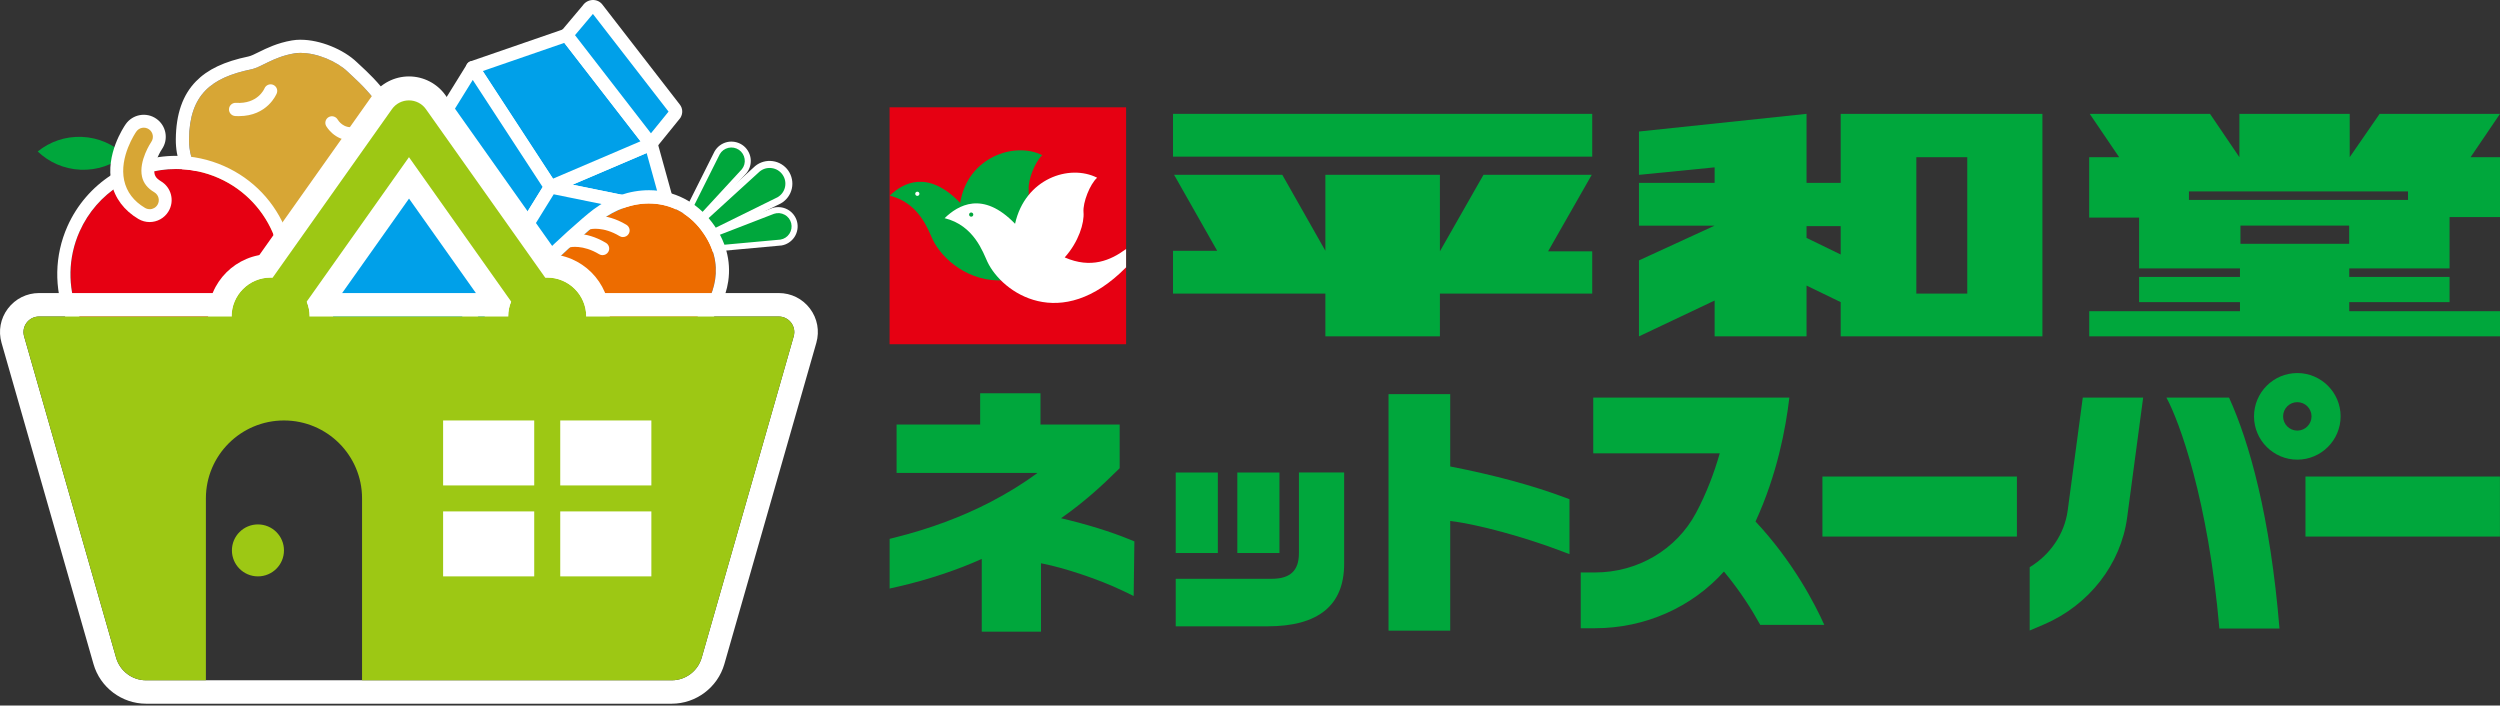 <svg width="163" height="46" viewBox="0 0 163 46" fill="none" xmlns="http://www.w3.org/2000/svg">
<rect x="0" y="0" width="163" height="46" fill="#333333" stroke="none"/>
<g clip-path="url(#clip0_769_1851)">
<path d="M131.502 31.07H118.822V34.984H131.502V31.07Z" fill="#00A73C"/>
<path d="M162.996 31.07H150.316V34.984H162.996V31.07Z" fill="#00A73C"/>
<path d="M73.663 35.177C72.395 34.657 70.919 34.201 69.181 33.788C70.71 32.72 71.888 31.628 72.866 30.66L73.002 30.525V27.681H67.839V25.642H63.906V27.681H58.457V30.836H67.646C66.754 31.496 65.734 32.129 64.601 32.72C62.724 33.696 60.626 34.477 58.367 35.042L58.003 35.133V38.373L58.603 38.236C60.452 37.816 62.513 37.128 64.01 36.44V41.186H67.874V36.727L68.04 36.76C69.301 37.008 71.582 37.735 73.218 38.523L73.915 38.859L73.962 35.299L73.663 35.177Z" fill="#00A73C"/>
<path d="M79.403 30.808H76.657V36.057H79.403V30.808Z" fill="#00A73C"/>
<path d="M83.42 30.808H80.674V36.057H83.42V30.808Z" fill="#00A73C"/>
<path d="M84.69 30.808V36.066C84.69 37.207 84.124 37.737 82.915 37.737H76.657V40.836H82.641C85.958 40.836 87.638 39.466 87.638 36.766V30.805H84.692L84.69 30.808Z" fill="#00A73C"/>
<path d="M101.994 32.425C99.917 31.649 97.417 30.972 94.554 30.414V25.697H90.533V41.121H94.554V33.967C96.45 34.196 99.5 35.063 101.604 35.858L102.33 36.131V32.548L101.994 32.423V32.425Z" fill="#00A73C"/>
<path d="M118.944 40.741C118.316 39.343 116.896 36.606 114.46 34.001C115.162 32.479 115.658 30.954 116.006 29.558C116.349 28.177 116.55 26.921 116.666 25.922H103.88V29.558H112.128C111.769 30.812 111.273 32.143 110.587 33.429C109.31 35.832 106.779 37.325 103.986 37.325H103.064V40.961H103.986C107.27 40.961 110.311 39.589 112.402 37.265C113.44 38.509 114.219 39.744 114.768 40.741H118.942H118.944Z" fill="#00A73C"/>
<path d="M148.622 40.98C148.022 33.654 146.65 28.814 145.333 25.922H141.25C142.091 27.461 143.978 32.602 144.703 40.98H148.622Z" fill="#00A73C"/>
<path d="M135.797 25.922L134.814 33.281C134.61 34.803 133.683 36.166 132.336 36.982V41.109L133.25 40.72C136.198 39.464 138.281 36.792 138.689 33.749L139.734 25.922H135.797Z" fill="#00A73C"/>
<path d="M149.785 24.323C148.228 24.323 146.962 25.588 146.962 27.146C146.962 28.703 148.23 29.969 149.785 29.969C151.34 29.969 152.608 28.701 152.608 27.146C152.608 25.591 151.34 24.323 149.785 24.323ZM149.785 28.075C149.273 28.075 148.858 27.66 148.858 27.148C148.858 26.636 149.273 26.221 149.785 26.221C150.297 26.221 150.712 26.636 150.712 27.148C150.712 27.66 150.297 28.075 149.785 28.075Z" fill="#00A73C"/>
<path d="M73.422 6.996H58V22.443H73.422V6.996Z" fill="#E60012"/>
<path d="M62.605 13.228C60.492 11.034 58.872 11.924 58.012 12.758C59.943 13.228 60.524 15.013 60.805 15.604C61.419 16.9 63.194 18.439 65.5 18.272L66.119 14.981C66.831 14.04 67.123 12.994 67.069 12.366C67.018 11.738 67.486 10.538 67.957 10.12C66.156 9.207 63.076 10.25 62.605 13.228Z" fill="#00A73C"/>
<path d="M59.81 12.772C59.887 12.772 59.947 12.711 59.947 12.635C59.947 12.559 59.887 12.498 59.81 12.498C59.734 12.498 59.673 12.559 59.673 12.635C59.673 12.711 59.734 12.772 59.81 12.772Z" fill="white"/>
<path d="M73.42 16.237C73.42 16.237 73.399 16.251 73.387 16.26C72.421 16.965 71.141 17.539 69.419 16.784C70.332 15.766 70.706 14.536 70.645 13.833C70.594 13.205 71.063 12.005 71.533 11.588C69.732 10.674 66.835 11.641 66.182 14.591C64.068 12.396 62.45 13.391 61.588 14.225C63.519 14.695 64.1 16.48 64.381 17.073C65.345 19.106 69.174 21.741 73.42 17.43V16.239V16.237Z" fill="white"/>
<path d="M63.322 14.128C63.398 14.128 63.459 14.068 63.459 13.991C63.459 13.915 63.398 13.854 63.322 13.854C63.245 13.854 63.185 13.915 63.185 13.991C63.185 14.068 63.245 14.128 63.322 14.128Z" fill="#00A73C"/>
<path d="M103.813 7.423H76.481V10.213H103.813V7.423Z" fill="#00A73C"/>
<path d="M79.36 16.351L76.551 11.398H83.606L86.415 16.351V11.398H93.882V16.385L96.723 11.398H103.781L100.937 16.385H103.813V19.141H93.882V21.929H86.415V19.141H76.481V16.351H79.36Z" fill="#00A73C"/>
<path d="M120.013 11.921H117.786V7.423L106.861 8.575V11.4L111.793 10.911V11.921H106.861V14.712H111.793L106.861 16.978V21.931L111.793 19.595V21.931H117.786V18.619L120.013 19.699V21.931H133.166V7.425H120.013V11.924V11.921ZM120.013 16.594L117.786 15.511V14.744H120.013V16.591V16.594ZM124.945 10.248H128.266V19.141H124.945V10.248Z" fill="#00A73C"/>
<path d="M162.995 7.423H155.152L153.201 10.248V7.423H146.009V10.248L144.093 7.423H136.25L138.167 10.248H136.215V14.188H139.469V17.5H146.046V18.058H139.469V19.697H146.046V20.29H136.217V21.929H163V20.29H153.171V19.697H159.711V18.058H153.171V17.5H159.711V14.153H163V10.248H161.083L163 7.423H162.995ZM153.166 15.896H146.077V14.71H153.166V15.896ZM157.002 13.036H142.718V12.478H157.002V13.036Z" fill="#00A73C"/>
<path d="M19.176 3.486C20.304 3.294 21.882 3.916 22.673 4.678C23.323 5.309 25.665 7.199 25.783 9.9C25.94 13.411 23.045 14.701 19.983 14.954C19.468 14.998 17.123 15.374 16.424 15.229C14.469 14.825 13.81 13.775 13.397 12.294C13.176 11.502 12.307 10.681 12.324 9.084C12.353 6.141 13.799 5.061 16.373 4.522C17.064 4.38 17.806 3.717 19.176 3.483V3.486Z" fill="#D7A635"/>
<path d="M19.616 3.451C20.684 3.451 21.982 4.011 22.672 4.679C23.323 5.309 25.664 7.199 25.783 9.9C25.939 13.411 23.045 14.701 19.983 14.954C19.548 14.989 17.824 15.261 16.869 15.261C16.689 15.261 16.538 15.251 16.424 15.229C14.468 14.825 13.81 13.775 13.397 12.294C13.176 11.502 12.307 10.681 12.323 9.084C12.353 6.141 13.799 5.061 16.373 4.522C17.064 4.38 17.805 3.717 19.176 3.483C19.316 3.459 19.465 3.448 19.616 3.448M19.616 2.589C19.413 2.589 19.216 2.605 19.03 2.637C18.083 2.799 17.39 3.141 16.883 3.391C16.605 3.529 16.368 3.647 16.198 3.682C14.619 4.011 13.535 4.525 12.777 5.303C11.908 6.195 11.479 7.428 11.463 9.076C11.449 10.371 11.924 11.249 12.27 11.89C12.405 12.14 12.523 12.358 12.569 12.523C12.976 13.985 13.735 15.55 16.252 16.069C16.416 16.104 16.619 16.12 16.869 16.12C17.603 16.12 18.715 15.978 19.448 15.883C19.718 15.848 19.95 15.819 20.055 15.811C24.396 15.453 26.797 13.282 26.646 9.862C26.522 7.062 24.394 5.096 23.484 4.258C23.404 4.183 23.331 4.116 23.274 4.062C22.392 3.211 20.854 2.592 19.619 2.592L19.616 2.589Z" fill="white"/>
<path d="M15.575 7.573C15.496 7.573 15.415 7.573 15.332 7.565C15.094 7.549 14.914 7.344 14.93 7.107C14.946 6.87 15.151 6.69 15.388 6.706C16.797 6.795 17.228 5.807 17.244 5.764C17.336 5.546 17.587 5.441 17.806 5.529C18.024 5.618 18.132 5.863 18.046 6.084C18.021 6.146 17.433 7.571 15.577 7.571L15.575 7.573Z" fill="white"/>
<path d="M22.869 9.154C21.809 9.154 21.291 8.26 21.267 8.22C21.151 8.012 21.224 7.751 21.431 7.635C21.636 7.519 21.898 7.592 22.017 7.797C22.055 7.861 22.397 8.4 23.08 8.279C23.314 8.236 23.538 8.392 23.581 8.626C23.625 8.86 23.468 9.084 23.233 9.127C23.107 9.151 22.985 9.159 22.869 9.159V9.154Z" fill="white"/>
<path d="M35.892 12.189L42.447 9.388L43.661 13.772L35.892 12.189Z" fill="#00A0E9"/>
<path d="M43.661 14.203C43.632 14.203 43.605 14.2 43.575 14.195L35.805 12.612C35.622 12.574 35.481 12.42 35.463 12.235C35.444 12.049 35.549 11.871 35.722 11.796L42.277 8.995C42.391 8.947 42.52 8.949 42.633 9.003C42.747 9.057 42.828 9.157 42.863 9.275L44.077 13.659C44.117 13.805 44.077 13.958 43.977 14.066C43.893 14.155 43.78 14.203 43.661 14.203ZM37.327 12.043L43.057 13.212L42.161 9.978L37.327 12.043Z" fill="white"/>
<path d="M30.812 4.407L35.892 12.189L42.447 9.388L36.952 2.287L30.812 4.407Z" fill="#00A0E9"/>
<path d="M35.892 12.617C35.749 12.617 35.611 12.547 35.53 12.421L30.45 4.641C30.377 4.53 30.361 4.393 30.404 4.267C30.448 4.14 30.545 4.043 30.671 4L36.809 1.881C36.984 1.821 37.178 1.881 37.289 2.023L42.785 9.124C42.865 9.229 42.895 9.367 42.86 9.496C42.825 9.625 42.736 9.73 42.612 9.784L36.056 12.585C36.002 12.609 35.943 12.62 35.886 12.62L35.892 12.617ZM31.473 4.633L36.053 11.65L41.765 9.211L36.798 2.794L31.473 4.633Z" fill="white"/>
<path d="M36.941 2.282L42.439 9.383L44.004 7.452C44.077 7.334 44.072 7.188 43.991 7.086L38.932 0.55C38.786 0.365 38.479 0.394 38.349 0.607L36.941 2.279V2.282Z" fill="#00A0E9"/>
<path d="M42.437 9.814H42.431C42.299 9.814 42.175 9.752 42.094 9.647L36.596 2.546C36.472 2.387 36.477 2.161 36.607 2.007L37.999 0.354C38.139 0.147 38.371 0.015 38.625 0.001C38.878 -0.012 39.118 0.095 39.269 0.289L44.328 6.822C44.519 7.067 44.533 7.404 44.366 7.676C44.355 7.692 44.344 7.708 44.333 7.721L42.769 9.652C42.688 9.752 42.563 9.811 42.434 9.811L42.437 9.814ZM37.492 2.295L42.442 8.691L43.589 7.277L38.657 0.909L37.489 2.295H37.492Z" fill="white"/>
<path d="M30.812 4.407L19.967 21.929L25.047 29.709L35.892 12.189L30.812 4.407Z" fill="#00A0E9"/>
<path d="M25.047 30.139C24.901 30.139 24.766 30.067 24.685 29.946L19.605 22.166C19.513 22.026 19.511 21.848 19.599 21.706L30.448 4.183C30.526 4.057 30.661 3.981 30.809 3.979C30.955 3.979 31.095 4.051 31.176 4.172L36.256 11.952C36.348 12.092 36.35 12.27 36.261 12.412L25.416 29.932C25.338 30.059 25.203 30.134 25.055 30.137H25.049L25.047 30.139ZM20.476 21.924L25.036 28.909L35.382 12.197L30.823 5.212L20.476 21.924Z" fill="white"/>
<path d="M33.078 31.034L43.661 13.772L35.892 12.189L25.046 29.709L33.078 31.034Z" fill="#00A0E9"/>
<path d="M33.078 31.462C33.054 31.462 33.032 31.462 33.008 31.456L24.976 30.131C24.833 30.107 24.715 30.015 24.655 29.886C24.596 29.757 24.607 29.603 24.68 29.482L35.525 11.963C35.619 11.809 35.8 11.731 35.978 11.766L43.748 13.35C43.885 13.376 44.001 13.471 44.055 13.6C44.112 13.729 44.101 13.877 44.028 13.996L33.442 31.257C33.364 31.386 33.224 31.462 33.075 31.462H33.078ZM25.751 29.388L32.862 30.559L42.976 14.069L36.102 12.668L25.753 29.388H25.751Z" fill="white"/>
<path d="M11.472 24.746C15.268 24.746 18.346 21.674 18.346 17.884C18.346 14.095 15.268 11.023 11.472 11.023C7.675 11.023 4.597 14.095 4.597 17.884C4.597 21.674 7.675 24.746 11.472 24.746Z" fill="#E60012"/>
<path d="M11.474 11.02C12.41 11.02 13.36 11.212 14.269 11.616C17.736 13.159 19.295 17.217 17.749 20.677C16.608 23.23 14.096 24.746 11.466 24.746C10.53 24.746 9.58 24.555 8.671 24.151C5.204 22.608 3.645 18.55 5.191 15.089C6.332 12.537 8.844 11.02 11.474 11.02ZM11.474 10.161C8.423 10.161 5.647 11.96 4.403 14.742C2.666 18.63 4.422 23.206 8.32 24.94C9.321 25.384 10.379 25.61 11.466 25.61C14.517 25.61 17.293 23.811 18.537 21.03C19.379 19.145 19.435 17.047 18.694 15.122C17.954 13.196 16.508 11.672 14.62 10.832C13.619 10.388 12.561 10.161 11.474 10.161Z" fill="white"/>
<path d="M2.458 9.876C3.186 10.573 4.163 11.02 5.253 11.066C6.343 11.112 7.352 10.748 8.137 10.116C7.408 9.418 6.432 8.971 5.342 8.925C4.252 8.879 3.243 9.243 2.458 9.876Z" fill="#00A73C"/>
<path d="M9.755 14.478C9.504 14.478 9.254 14.413 9.022 14.276C8.091 13.724 7.484 12.916 7.273 11.941C6.869 10.081 8.056 8.298 8.193 8.101C8.644 7.45 9.54 7.288 10.19 7.74C10.84 8.19 11.002 9.079 10.557 9.728C10.352 10.032 9.963 10.826 10.079 11.338C10.098 11.419 10.139 11.607 10.489 11.815C11.172 12.219 11.396 13.099 10.988 13.778C10.721 14.227 10.244 14.478 9.753 14.478H9.755Z" fill="white"/>
<path d="M9.755 13.638C9.653 13.638 9.548 13.611 9.453 13.554C8.717 13.118 8.261 12.515 8.096 11.764C7.762 10.223 8.841 8.645 8.887 8.581C9.073 8.311 9.442 8.244 9.712 8.43C9.982 8.616 10.049 8.985 9.863 9.254C9.85 9.273 9.032 10.485 9.259 11.516C9.353 11.939 9.615 12.273 10.063 12.537C10.344 12.704 10.438 13.067 10.271 13.35C10.16 13.536 9.963 13.641 9.761 13.641L9.755 13.638Z" fill="#D7A635"/>
<path d="M45.374 14.575L48.52 11.16C48.911 10.676 48.803 9.962 48.288 9.612C47.773 9.262 47.069 9.426 46.761 9.965L44.695 14.09C44.84 14.128 45.288 14.448 45.374 14.572V14.575Z" fill="#00A73C"/>
<path d="M45.353 14.884L45.213 14.685C45.151 14.596 44.746 14.308 44.643 14.281L44.417 14.217L44.519 14.004L46.586 9.878C46.764 9.563 47.061 9.345 47.403 9.264C47.746 9.186 48.107 9.254 48.399 9.45C48.69 9.647 48.884 9.959 48.938 10.307C48.99 10.654 48.895 11.009 48.674 11.281L48.666 11.292L45.356 14.884H45.353ZM44.956 14.001C45.091 14.079 45.248 14.19 45.366 14.292L48.372 11.031C48.523 10.84 48.588 10.603 48.55 10.36C48.512 10.118 48.38 9.908 48.178 9.768C47.972 9.631 47.73 9.585 47.49 9.639C47.249 9.695 47.05 9.843 46.928 10.056L44.956 13.998V14.001Z" fill="white"/>
<path d="M46.392 16.231L50.908 15.819C51.523 15.719 51.922 15.119 51.776 14.515C51.628 13.912 50.997 13.562 50.406 13.756L46.022 15.453C46.106 15.576 46.365 16.134 46.392 16.233V16.231Z" fill="#00A73C"/>
<path d="M46.249 16.438L46.206 16.282C46.181 16.201 45.936 15.671 45.86 15.555L45.728 15.353L50.339 13.57C50.681 13.457 51.048 13.492 51.356 13.662C51.663 13.831 51.887 14.125 51.971 14.464C52.054 14.803 51.99 15.167 51.795 15.461C51.601 15.751 51.291 15.953 50.943 16.007H50.929L46.251 16.435L46.249 16.438ZM46.297 15.549C46.373 15.697 46.459 15.886 46.519 16.021L50.884 15.622C51.124 15.582 51.331 15.447 51.466 15.245C51.601 15.04 51.644 14.795 51.588 14.559C51.531 14.322 51.38 14.122 51.164 14.004C50.948 13.885 50.7 13.861 50.468 13.939L46.3 15.552L46.297 15.549Z" fill="white"/>
<path d="M45.944 15.456L50.813 13.056C51.447 12.687 51.631 11.861 51.213 11.257C50.794 10.657 49.953 10.538 49.386 11.002L45.372 14.661C45.515 14.763 45.855 15.24 45.944 15.456Z" fill="#00A73C"/>
<path d="M45.825 15.77L45.731 15.544C45.652 15.353 45.337 14.917 45.237 14.85L45.005 14.685L49.238 10.826C49.556 10.565 49.974 10.447 50.384 10.506C50.794 10.562 51.164 10.791 51.399 11.128C51.633 11.467 51.717 11.893 51.628 12.294C51.539 12.698 51.283 13.045 50.927 13.253L50.913 13.261L45.822 15.77H45.825ZM45.701 14.672C45.82 14.812 45.946 14.995 46.041 15.154L50.703 12.857C50.948 12.711 51.121 12.477 51.183 12.197C51.245 11.914 51.188 11.629 51.024 11.392C50.859 11.155 50.611 11.001 50.322 10.961C50.036 10.921 49.758 10.999 49.535 11.179L45.701 14.675V14.672Z" fill="white"/>
<path d="M45.739 15.027C43.972 12.687 41.12 12.913 39.215 14.346C38.878 14.602 38.266 15.121 37.58 15.741C37.321 15.975 37.044 16.228 36.755 16.503C35.794 17.402 33.96 19.185 32.455 21.003C32.231 21.272 32.017 21.538 31.815 21.805C30.032 24.134 29.546 25.677 30.285 26.655C30.906 27.476 32.438 28.206 38.565 25.061C38.862 24.91 39.156 24.756 39.447 24.6C41.695 23.394 43.637 22.16 44.392 21.627C44.471 21.573 44.541 21.522 44.595 21.479C44.846 21.291 45.091 21.067 45.326 20.814C46.599 19.441 47.376 17.203 45.736 15.033L45.739 15.027Z" fill="#ED6C00"/>
<path d="M42.315 13.266C43.559 13.266 44.803 13.786 45.741 15.027C47.379 17.198 46.605 19.438 45.331 20.809C45.099 21.062 44.851 21.285 44.6 21.474C44.544 21.517 44.476 21.565 44.398 21.622C43.642 22.158 41.7 23.391 39.453 24.595C39.161 24.751 38.867 24.904 38.571 25.055C35.153 26.808 33.164 27.358 31.966 27.358C31.017 27.358 30.564 27.013 30.288 26.649C29.552 25.672 30.037 24.132 31.818 21.8C32.02 21.536 32.233 21.269 32.457 20.997C33.963 19.18 35.797 17.399 36.758 16.497C37.046 16.225 37.324 15.97 37.583 15.735C38.269 15.116 38.878 14.594 39.218 14.341C40.111 13.667 41.215 13.261 42.315 13.261M42.315 12.402C41.055 12.402 39.771 12.846 38.697 13.654C38.339 13.923 37.705 14.464 37.003 15.1C36.731 15.348 36.447 15.606 36.167 15.873C35.193 16.786 33.331 18.592 31.794 20.448C31.562 20.728 31.34 21.008 31.135 21.274C30.175 22.532 29.571 23.577 29.287 24.471C28.95 25.537 29.055 26.442 29.6 27.164C30.134 27.872 30.909 28.214 31.966 28.214C33.531 28.214 35.819 27.43 38.965 25.817C39.248 25.672 39.55 25.516 39.86 25.349C42.145 24.123 44.123 22.866 44.897 22.319C44.978 22.263 45.056 22.206 45.121 22.158C45.412 21.937 45.698 21.678 45.965 21.388C46.783 20.507 47.322 19.424 47.481 18.339C47.678 17.004 47.317 15.679 46.429 14.505C45.404 13.148 43.945 12.402 42.315 12.402Z" fill="white"/>
<path d="M40.621 15.458C40.545 15.458 40.467 15.439 40.4 15.396C39.321 14.747 38.506 14.944 38.498 14.944C38.268 15.006 38.031 14.871 37.969 14.642C37.907 14.413 38.042 14.176 38.271 14.114C38.317 14.101 39.437 13.81 40.845 14.658C41.047 14.782 41.115 15.046 40.99 15.248C40.91 15.383 40.767 15.455 40.621 15.455V15.458Z" fill="white"/>
<path d="M39.288 16.637C39.213 16.637 39.135 16.619 39.067 16.576C37.991 15.927 37.173 16.123 37.165 16.123C36.936 16.185 36.699 16.05 36.636 15.822C36.574 15.593 36.709 15.356 36.939 15.294C36.984 15.28 38.104 14.989 39.512 15.838C39.715 15.961 39.782 16.225 39.658 16.427C39.577 16.562 39.434 16.635 39.288 16.635V16.637Z" fill="white"/>
<path d="M50.77 20.637C51.447 20.637 51.936 21.283 51.749 21.932L45.752 42.879C45.501 43.752 44.703 44.355 43.794 44.355H9.526C8.617 44.355 7.818 43.755 7.567 42.879L1.57 21.932C1.384 21.283 1.872 20.637 2.549 20.637H50.767M50.767 19.107H2.552C1.745 19.107 1.003 19.476 0.515 20.119C0.029 20.763 -0.122 21.576 0.1 22.352L6.097 43.299C6.531 44.821 7.942 45.882 9.528 45.882H43.796C45.38 45.882 46.791 44.821 47.228 43.299L53.225 22.352C53.446 21.576 53.295 20.763 52.81 20.119C52.324 19.476 51.582 19.107 50.773 19.107H50.767Z" fill="white"/>
<path d="M17.641 23.55C17.058 23.55 16.47 23.378 15.96 23.017C14.644 22.088 14.331 20.27 15.262 18.956L24.28 6.216C24.828 5.443 25.716 4.983 26.665 4.983C27.612 4.983 28.503 5.443 29.05 6.216L38.069 18.956C39 20.27 38.687 22.088 37.37 23.017C36.054 23.946 34.233 23.634 33.302 22.319L26.668 12.948L20.034 22.319C19.465 23.122 18.564 23.553 17.646 23.553L17.641 23.55Z" fill="white"/>
<path d="M35.678 23.178C37.085 23.178 38.225 22.04 38.225 20.636C38.225 19.232 37.085 18.094 35.678 18.094C34.272 18.094 33.132 19.232 33.132 20.636C33.132 22.04 34.272 23.178 35.678 23.178Z" fill="#9DC814"/>
<path d="M35.678 18.097C37.084 18.097 38.225 19.236 38.225 20.639C38.225 22.042 37.084 23.181 35.678 23.181C34.273 23.181 33.132 22.042 33.132 20.639C33.132 19.236 34.273 18.097 35.678 18.097ZM35.678 16.567C33.431 16.567 31.602 18.393 31.602 20.636C31.602 22.879 33.431 24.705 35.678 24.705C37.926 24.705 39.755 22.879 39.755 20.636C39.755 18.393 37.926 16.567 35.678 16.567Z" fill="white"/>
<path d="M17.644 23.178C19.05 23.178 20.19 22.04 20.19 20.636C20.19 19.232 19.05 18.094 17.644 18.094C16.237 18.094 15.097 19.232 15.097 20.636C15.097 22.04 16.237 23.178 17.644 23.178Z" fill="#9DC814"/>
<path d="M17.644 18.097C19.049 18.097 20.19 19.236 20.19 20.639C20.19 22.042 19.049 23.181 17.644 23.181C16.238 23.181 15.097 22.042 15.097 20.639C15.097 19.236 16.238 18.097 17.644 18.097ZM17.644 16.567C15.396 16.567 13.567 18.393 13.567 20.636C13.567 22.879 15.396 24.705 17.644 24.705C19.891 24.705 21.72 22.879 21.72 20.636C21.72 18.393 19.891 16.567 17.644 16.567Z" fill="white"/>
<path d="M17.644 21.994C17.374 21.994 17.099 21.913 16.861 21.746C16.249 21.315 16.103 20.469 16.535 19.858L25.554 7.118C25.807 6.757 26.223 6.545 26.662 6.545C27.102 6.545 27.518 6.757 27.771 7.118L36.79 19.858C37.222 20.469 37.076 21.315 36.464 21.746C35.851 22.179 35.004 22.031 34.572 21.42L26.665 10.247L18.755 21.42C18.491 21.794 18.07 21.994 17.646 21.994H17.644Z" fill="#9DC814"/>
<path d="M50.77 20.636H2.552C1.875 20.636 1.386 21.282 1.573 21.931L7.57 42.879C7.821 43.752 8.619 44.355 9.529 44.355H13.424V32.495C13.424 29.69 15.704 27.414 18.515 27.414C21.326 27.414 23.606 29.69 23.606 32.495V44.355H43.794C44.703 44.355 45.501 43.754 45.752 42.879L51.749 21.931C51.936 21.282 51.447 20.636 50.77 20.636Z" fill="#9DC814"/>
<path d="M16.818 37.58C17.755 37.58 18.515 36.821 18.515 35.886C18.515 34.95 17.755 34.192 16.818 34.192C15.881 34.192 15.121 34.95 15.121 35.886C15.121 36.821 15.881 37.58 16.818 37.58Z" fill="#9DC814"/>
<path d="M34.831 27.414H28.891V31.65H34.831V27.414Z" fill="white"/>
<path d="M42.469 27.414H36.528V31.65H42.469V27.414Z" fill="white"/>
<path d="M34.831 33.344H28.891V37.58H34.831V33.344Z" fill="white"/>
<path d="M42.469 33.344H36.528V37.58H42.469V33.344Z" fill="white"/>
</g>
<defs>
<clipPath id="clip0_769_1851">
<rect width="163" height="46" fill="white"/>
</clipPath>
</defs>
</svg>
